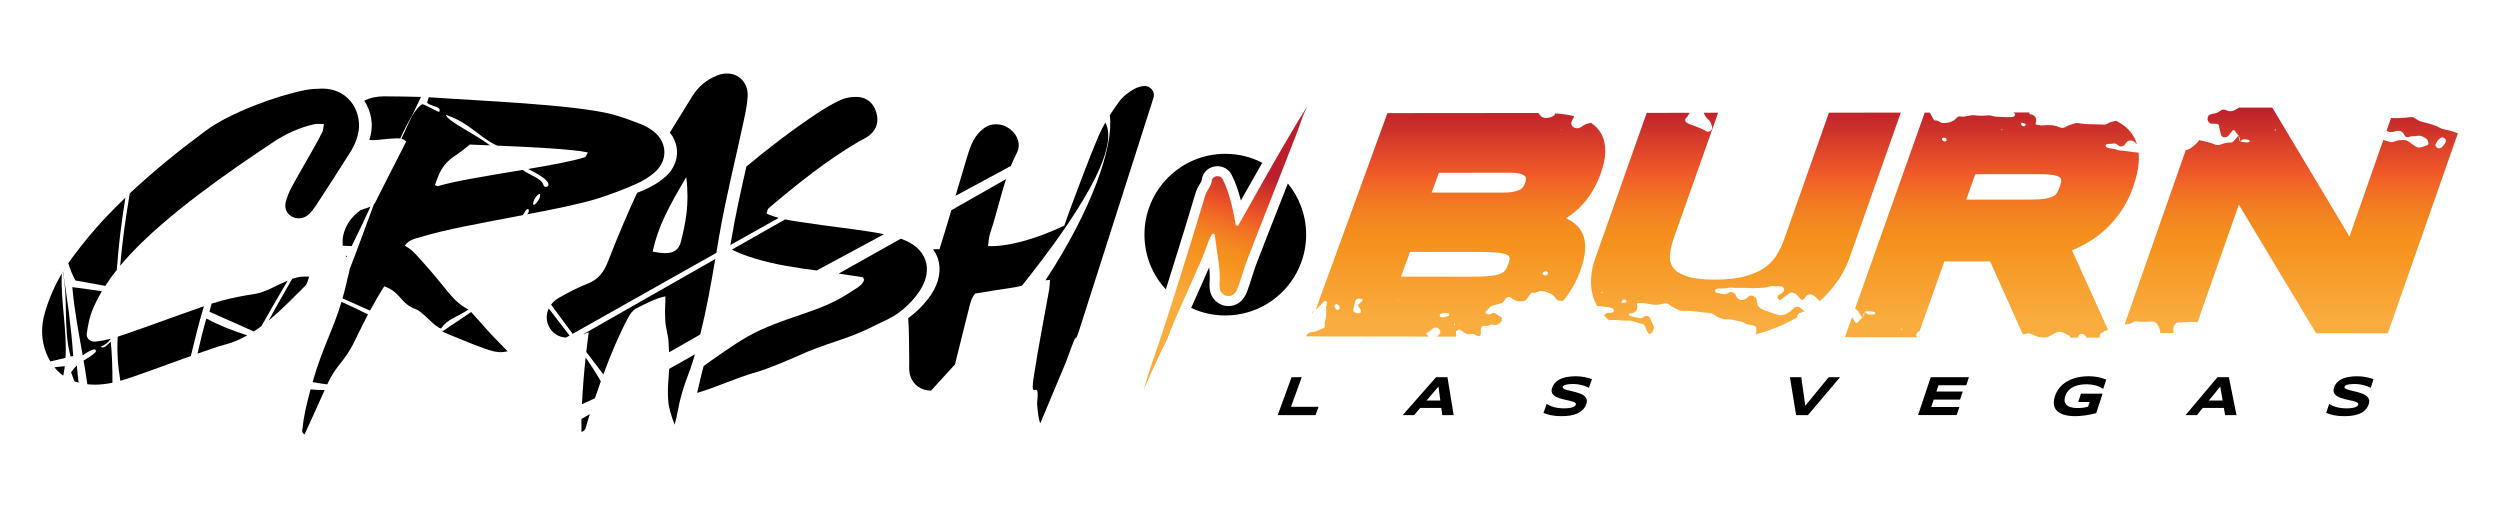 <?xml version="1.0" encoding="UTF-8"?>
<svg xmlns="http://www.w3.org/2000/svg" xmlns:xlink="http://www.w3.org/1999/xlink" id="Layer_1" data-name="Layer 1" viewBox="0 0 1601.33 325.33">
  <defs>
    <style>
      .cls-1 {
        fill: url(#linear-gradient-8);
      }

      .cls-2 {
        fill: url(#linear-gradient-7);
      }

      .cls-3 {
        fill: url(#linear-gradient-5);
      }

      .cls-4 {
        fill: url(#linear-gradient-6);
      }

      .cls-5 {
        fill: url(#linear-gradient-9);
      }

      .cls-6 {
        fill: url(#linear-gradient-4);
      }

      .cls-7 {
        fill: url(#linear-gradient-3);
      }

      .cls-8 {
        fill: url(#linear-gradient-2);
      }

      .cls-9 {
        fill: url(#linear-gradient);
      }

      .cls-10 {
        fill: url(#linear-gradient-10);
      }

      .cls-11 {
        fill: url(#linear-gradient-11);
      }
    </style>
    <linearGradient id="linear-gradient" x1="1275.82" y1="268.28" x2="1275.82" y2="68.66" gradientUnits="userSpaceOnUse">
      <stop offset=".31" stop-color="#f9ad3f"></stop>
      <stop offset=".56" stop-color="#f5921e"></stop>
      <stop offset=".61" stop-color="#f48c1e"></stop>
      <stop offset=".68" stop-color="#f27d21"></stop>
      <stop offset=".76" stop-color="#f06426"></stop>
      <stop offset=".79" stop-color="#ef5928"></stop>
      <stop offset="1" stop-color="#bc1e2b"></stop>
    </linearGradient>
    <linearGradient id="linear-gradient-2" x1="932.38" y1="268.28" x2="932.38" y2="68.66" xlink:href="#linear-gradient"></linearGradient>
    <linearGradient id="linear-gradient-3" x1="1118.31" y1="268.28" x2="1118.31" y2="68.66" xlink:href="#linear-gradient"></linearGradient>
    <linearGradient id="linear-gradient-4" x1="1467.64" y1="268.28" x2="1467.64" y2="68.66" xlink:href="#linear-gradient"></linearGradient>
    <linearGradient id="linear-gradient-5" x1="1456.48" y1="265.47" x2="1456.48" y2="65.85" xlink:href="#linear-gradient"></linearGradient>
    <linearGradient id="linear-gradient-6" x1="1000.11" y1="265.47" x2="1000.11" y2="65.85" xlink:href="#linear-gradient"></linearGradient>
    <linearGradient id="linear-gradient-7" x1="840.4" y1="199.66" x2="841.41" y2="199.66" gradientUnits="userSpaceOnUse">
      <stop offset="0" stop-color="#f9ad3f"></stop>
      <stop offset=".3" stop-color="#f5921e"></stop>
      <stop offset=".72" stop-color="#ef5928"></stop>
      <stop offset="1" stop-color="#bc1e2b"></stop>
    </linearGradient>
    <linearGradient id="linear-gradient-8" x1="1361.22" y1="209.91" x2="1361.62" y2="209.91" xlink:href="#linear-gradient-7"></linearGradient>
    <linearGradient id="linear-gradient-9" x1="1222.83" y1="204.55" x2="1223.24" y2="204.55" xlink:href="#linear-gradient-7"></linearGradient>
    <linearGradient id="linear-gradient-10" x1="1064.13" y1="208.76" x2="1064.54" y2="208.76" xlink:href="#linear-gradient-7"></linearGradient>
    <linearGradient id="linear-gradient-11" x1="758.7" y1="237.13" x2="800.84" y2="108.59" xlink:href="#linear-gradient"></linearGradient>
  </defs>
  <g>
    <path class="cls-9" d="M1369.81,97.76c-.35-.04-.71-.08-1.06-.1-.86-.05-1.72-.15-2.57-.26-.86-.11-1.71-.25-2.57-.38-1.71-.26-3.43-.51-5.16-.57-.2,0-.4-.02-.6-.04-.2-.02-.4-.05-.6-.09-.4-.08-.78-.19-1.14-.35-1.1-.49-2.26-.62-3.41-.77-.69-.09-1.38-.18-2.06-.36-.25-.07-.5-.15-.75-.25-.25-.1-.49-.22-.72-.34-.05-.03-.1-.06-.14-.11-.14-.14-.25-.34-.3-.52-.04-.15-.06-.29-.05-.42,0-.13.04-.25.1-.36s.14-.21.25-.29.24-.14.39-.19c.25-.07.51-.11.78-.14.26-.03.53-.04.8-.06.4-.03.8-.02,1.2-.03.2,0,.4-.01.6-.03.2-.02.39-.05.58-.1.93-.25,1.68-.04,2.37.36.14.08.27.17.41.27.27.19.54.41.81.63.81.66,1.87.74,2.79.35.31-.13.6-.32.86-.55.39-.35.74-.8,1.01-1.27.77-1.38,1.94-1.88,3.35-1.79.51.03,1.04.22,1.51.45.95.45,1.6,1.3,2.33,2.03-.84-2.79-2.12-5.33-3.86-7.6-2.29-2.98-5.46-5.47-9.43-7.46-.4.05-.79.11-1.19.19-1.58.31-3.1.76-4.52,1.62-.67.4-1.54.63-2.31.58-5.32-.32-10.68.05-15.97-.86-1.08-.18-2.13-.16-3.15.24-1.74.69-3.61.94-5.22,2.08-1.16.83-2.63.85-3.86.28-2.78-1.31-5.67-1.52-8.62-1.38-1.06.05-2.13.2-3.19.15-1.05-.06-2.1-.28-3.14-.49-.75-.15-.59-.52-.36-1.26.78-2.51-.23-4.37-2.63-5.18-.25-.08-.52-.13-.78-.15-.68-.06-.94-.46-.65-1.18,0,0,.01-.01.02-.02h-10.45c.11.03.21.06.29.13.39.32.97.73,1,1.13.03.42-.48.91-.82,1.3-.16.19-.48.27-.74.3-3.46.34-6.91.04-10.36-.13-1.59-.08-3.14-.75-4.73-.83-1.58-.08-3.17.24-4.78.19-1.6-.05-3.19-.04-4.78-.3-.77-.12-1.59-.01-2.36.13-2.35.44-4.67,1.11-7.1.57-.43-.1-1.05.27-1.45.6-.84.68-1.5,1.69-2.41,2.19-2.17,1.18-4.55,1.63-6.99,1.47-.51-.03-1.03-.26-1.5-.5-.94-.48-1.76-1.27-2.93-1.12-.58.08-1.08-.2-1.35-.68-.69-1.22-1.34-2.47-2.01-3.7-.15-.27-.34-.48-.55-.67h-3.08s-44.7,125.81-44.7,125.81c.77.17,1.44.63,1.91,1.33.95,1.43,1.85,2.9,2.78,4.32.05-.03.09-.07.14-.09,0-.02,0-.06,0-.07.39-1.34.41-2.8,1.4-3.83,0-.03.01-.06.02-.1,0,0,.07,0,.07,0h-.07c1.94.07,3.9-.34,5.83.23.71.21,1.03.55.77,1.26-.07.19-.34.39-.53.41-.83.07-1.67.08-2.5.1-1.52.04-2.68-.63-3.5-2-.03.03-.06.07-.09.1-.2,1.51-.72,2.89-1.45,4.15-.03-.05-.07-.1-.1-.15-1.25.71-2,2.02-3.06,2.96-.49.43-1.21.23-1.56-.32-.66-1.03-1.26-2.1-1.89-3.15l-4.59,12.91,46.19.07c-.21-.35-.39-.71-.48-1.14-.15-.69.4-2.06,1.09-2.28.27-.09.51-.36.77-.37.06,0,.12-.01.19-.01l15.92-44.82,29.34.02,20.85,46.66c1.23-.19,2.45-.37,3.68-.54.55-.07,1.16.05,1.69.24.82.3,1.58.77,2.38,1.13,1.49.68,3.05,1.05,4.65,1.23h2.58c.67-.11,1.33-.35,1.99-.77,1.48-.96,3.12-1.62,4.69-2.42,1.41-.73,2.81-.62,4.2.03,1.33.62,2.66,1.22,3.94,1.93.49.27.64.76.62,1.26h5.08c-.05-1.25,1.08-2.46,2.69-2.39.5.28,1.39.54,1.94,1.15.34.38.65.81.93,1.26h8.38s-.02-.01-.02-.02c-.36-.52.02-2.19.52-2.56,1.51-1.13,3.11-1.89,4.76-2.4l-23.12-50.88c1.71-.73,3.41-1.5,5.09-2.33,4.8-2.36,9.38-5.3,13.6-8.74,4.32-3.52,8.29-7.76,11.79-12.61,3.49-4.83,6.39-10.47,8.62-16.74,2.49-7.02,3.75-13.53,3.73-19.33,0-.95-.06-1.88-.15-2.79ZM1218,211.17c-.63-.41-.54-.7.2-.69.14,0,.27.33.41.5-.21.07-.49.27-.61.19ZM1246.22,90.53c-.83.48-2.29-.47-2.34-1.51,0-.19.18-.48.35-.57,1.14-.59,2.25-.27,2.6.68.1.6-.09,1.1-.6,1.4ZM1294.25,78.57s.19,0,.28,0c.03,0,.06,0,.06,0h0c0,.06,0,.11,0,.17.72-.26,1.37.16,2.06.31.68.15,1.05.44.79,1.09-.21.53-.77.71-1.32.69-1.09-.04-1.59-.75-1.52-2.1-.06.02-.12.04-.19.07l-.17-.24h0,0ZM1282.24,82.93c.21,0,.43.14.64.22-.21.08-.42.21-.63.22-.21,0-.42-.13-.63-.21.21-.08.41-.22.62-.22ZM1319.33,119.7c-.65,1.83-1.38,3.32-2.18,4.43-.44.62-.98,1.08-1.74,1.5-.81.45-2.31,1.08-4.85,1.53-2.51.44-5.66.67-9.35.67h-41.77s5.76-16.23,5.76-16.23h41.77c3.69-.02,6.68.21,8.88.65,2.23.45,3.28,1.08,3.77,1.53.46.42.67.89.68,1.5.01,1.11-.31,2.6-.96,4.43Z"></path>
    <path class="cls-8" d="M1025.17,111.54c1.98-5.44,3.01-10.29,3.06-14.43.05-4.22-.72-7.9-2.29-10.94-1.56-3.03-3.82-5.5-6.73-7.36-.1-.06-.21-.12-.32-.18-.4.19-.82.33-1.28.39-1.4.17-2.58.8-3.73,1.61-.67.48-1.39.92-2.14,1.23-1.04.44-2.13.34-3.18-.07-1.72-.68-2.53-2.45-1.83-4.1.33-.78.72-1.54,1.16-2.26.25-.4.28-.77.21-1.11-2.88-.69-5.97-1.19-9.25-1.47-.9-.08-1.82-.12-2.73-.17-.06.47-.23.91-.53,1.15-1.6,1.26-3.42,1.7-5.36,1.76-1.43.04-2.66-.5-3.63-1.62-.44-.51-.85-1.05-1.24-1.6l-96.68.09-46.07,126.3s.02-.02.03-.03c1.84-2.01,3.75-3.95,5.66-5.88.16-.16.53-.16.78-.12.57.09.9.56.87,1.3-.02.61-.15,1.22-.17,1.37-.2.75-.34,1.05-.34,1.35-.01,1.85.14,3.7-.02,5.53-.13,1.52-.67,3-.91,4.51-.1.59.23,1.25.13,1.84-.09.54-.4,1.36-.78,1.48-2.53.82-4.75,2.56-7.54,2.62-.84.02-1.88.35-2.46.94-.31.32-.64.58-.97.81l-.36,1,78.66.11c-.3-.25-.6-.55-.89-.87-.46-.5-.94-.83-.76-1.43.05-.18.48-.27.74-.33,1.53-.38,2.39-1.77,3.61-2.62,1.51-1.05,3.53-.51,4.53,1.28.14.26.15.6.21.9-.13,1.1-1.23,2.52-2.33,3.07l12.33.02c.05-.27.07-.57.06-.89-.03-.62-.08-1.25-.04-1.86.06-1.14,1.79-2.15,2.67-1.58.76.49,1.48,1.04,2.22,1.55,1.28.88,2.76,1.53,4.19,1.18,1.99-.49,3.41.55,5,1.29.06.03.13.04.19.05.19-.01.38-.02.57-.03.56-.18,1.03-.77,1.04-1.47,0-.93-.08-1.86-.03-2.78.07-1.41,1.01-2.51,2.18-2.35,1.53.2,2.9-.04,4.28-.78.44-.23,1.16-.06,1.7.11,1.25.41,2.31.11,3.32-.67.47-.37,1.02-.67,1.43-1.09.85-.87.89-2.63-.09-3.27-1.24-.82-2.49-1.65-3.76-2.42-.55-.33-1.15-.21-1.71.11-1.06.61-2.15.94-3.38.48-1.09-.42-1.41-1.15-.71-1.84.65-.63,1.39-1.18,1.94-1.89.58-.76,1.24-1.31,2.12-1.57,1.71-.51,3.41-1.08,5.15-1.47,1.62-.36,2.58-1.38,3.2-2.88.43-1.05,2.09-1.69,3.01-1.16.26.15.57.23.78.43,2.17,2,4.76,2.4,7.51,2.1.89-.1,1.73-.4,2.31-1.2.9-1.23,1.78-2.48,2.71-3.69.36-.48.96-.7,1.58-.53,1.27.34,2.28-.39,3.38-.77.55-.19,1.16-.36,1.72-.32,2.71.19,5.27,1.02,7.51,2.62.94.67,1.53,1.86,2.37,2.72.4.41,1.03.9,1.52.86.9-.07,1.77,0,2.61.15,1.08-1.28,2.14-2.59,3.14-3.98,3.15-4.39,5.81-9.54,7.91-15.3,2.05-5.64,3.11-10.71,3.15-15.08.04-4.66-1.16-8.66-3.56-11.9-2.02-2.73-4.98-4.97-8.8-6.66,2.01-1.24,3.91-2.6,5.69-4.08,7.3-6.09,12.84-14.22,16.46-24.17ZM858.03,197.76c-.31.64-.75.86-1.34.68-.85-.25-1.46-.78-1.78-1.65-.23-.63-.18-1.15.2-1.56.4-.43.93-.57,1.51-.29,1.16.57,1.58,1.45,1.41,2.82ZM872.14,193.31c-2.8,2.11-2.82,1.98-.76,4.82.17.24.34.53.39.81.12.69-.09,1.23-.59,1.47-.83.39-1.71.31-2.55.03-1.57-.53-2.17-.99-1.7-2.49.27-.86.44-1.77.65-2.65-.03,0-.06-.02-.1-.03.23-.88.45-1.76.68-2.64.18-.7,1.09-1.36,2.06-1.39.57-.02,1.15.09,1.72.21.27.06.62.23.73.46.26.52.01.99-.52,1.39ZM895.81,192.4l-.1-.52.45.15-.36.38ZM927.97,202.3c-1.12.39-2.25.77-3.4.99-.54.11-1.15-.14-1.82-.24-.12-.12-.41-.3-.51-.56-.23-.64-.03-1.22.57-1.47,1.68-.69,3.42-.78,5.14-.18.19.07.37.46.38.71,0,.26-.17.68-.35.74ZM931.55,208.38c-.06-.23-.23-.53-.15-.69.37-.76.61-.68.62.18-.16.17-.32.34-.47.51ZM935.04,207.43l.37-.42.12.56-.49-.14ZM966.07,169.28c-.93,2.55-1.86,3.78-2.32,4.29-.66.71-1.55,1.29-2.74,1.77-1.75.71-4.14,1.21-6.91,1.46-3.31.3-7.29.45-11.85.44l-44.86-.03,5.78-15.86,44.86.02c4.53,0,8.4.16,11.52.46,2.64.26,4.63.75,5.91,1.45,1.09.61,1.33,1.26,1.42,1.7.1.51.12,1.74-.8,4.29ZM976.89,117.19c-.37,1.01-.85,1.92-1.46,2.8-.2.29-.54.68-1.29,1.16-.61.39-1.77.95-3.8,1.47-1.93.49-4.42.74-7.41.74h-45.9s4.63-12.69,4.63-12.69l45.91-.02c2.94,0,5.19.26,6.7.79,1.64.57,2.37,1.18,2.7,1.6.47.59.51,1.06.5,1.35-.02.88-.21,1.8-.58,2.81ZM991.41,175.55c-.51.98-1.78,1.15-2.96.35-.17-.12-.34-.46-.31-.67.19-1.11,1.93-1.92,2.78-1.28.53.4.66.96.48,1.6ZM999.9,83.38l.17-.49.26.44-.44.04Z"></path>
    <path class="cls-7" d="M1171.47,187.04c6-6.7,10.4-13.95,13.09-21.54l32.97-93.38-46.04.05-28.46,80.56c-1.36,3.85-3.12,7.53-5.22,10.91-1.79,2.89-4.13,5.36-7.15,7.55-3.14,2.29-7.27,4.18-12.28,5.62-5.34,1.53-12.08,2.31-20.04,2.3-8.02,0-14.26-.79-18.54-2.34-4.01-1.45-6.81-3.34-8.33-5.63-1.47-2.2-2.07-4.69-1.84-7.59.27-3.37,1.09-7.03,2.44-10.86l28.45-80.46h-9.24c.61,1.69,1.57,3.13,3.01,4.35,1.51,1.27,2.03,3.29,2.42,5.15.11.56-.69,1.98-1.2,2.21-.75.34-1.63.59-2.31.21-3.54-2.03-7.32-3.33-11.11-4.67-.74-.26-1.41-.79-2.1-1.2-.51-.3-.79-1.86-.34-2.32,1.1-1.09,1.96-2.34,2.65-3.7l-27.53.03-32.94,93.12c-2.68,7.58-3.41,14.81-2.15,21.5.6,3.22,1.71,6.26,3.29,9.08,3.14.26,6.29.51,9.38,1.25.27.07.6.21.75.43.32.47.8,1.08.71,1.52-.08.43-.75.78-1.21,1.07-.22.14-.56.07-.85.08-.57.02-1.15,0-1.72.04-.91.07-1.57.68-2.28,1.22-.17.13-.3.27-.4.4.69.75,1.41,1.49,2.19,2.2.34.31.71.61,1.07.91.07,0,.14.02.2,0,4.34-.59,8.63.52,12.95.26.56-.03,1.13.15,1.69.3,2.23.62,4.46,1.24,6.67,1.93.85.27,1.43.97,1.84,1.83.65,1.37.85,2.99,1.94,4.1.4.41.99.44,1.55.07.76-.5,1.18-1.32,1.54-2.18.36-.86.66-1.83.21-2.65-.87-1.61-1.6-3.28-2.25-5-.51-1.34-2.23-1.78-3.69-1.01-.26.14-.5.31-.74.47-.77.5-1.63.71-2.48.54-1.98-.4-3.94-.9-5.9-1.4-.26-.06-.61-.28-.67-.51-.22-.82.11-1.22.84-1.18.29.01.58,0,.86-.05,2.67-.52,4-2.37,3.48-5.19-.15-.83-.27-1.25.55-1.3,1.14-.07,2.3-.16,3.43-.06,1.14.1,2.27.42,3.4.63,3.15.59,6.27.79,9.42-.21,1.39-.44,2.96-.2,4.1.87,1.58,1.48,3.55,2.02,5.33,3.02,1.04.58,2.17.76,3.35.72,5.79-.19,11.48,1,17.23,1.45.82.06,1.74.44,2.4.97,1.42,1.14,2.98,1.85,4.64,2.42,1.1.38,2.18.72,3.37.59,2.34-.25,4.56.54,6.83.91,2.03.34,3.92.9,5.72,1.95,1.03.6,2.21.62,3.35.78.84.12,1.7.37,2.43.81.42.25.81.96.84,1.49.09,1.27-.08,2.52-.42,3.73,9.13-2.55,17.43-5.86,24.7-9.89.59-.33,1.16-.67,1.74-1,.04-.3.11-.6.19-.9.26-.9.76-1.67,1.61-1.97,1.05-.36,2.05-1.06,3.22-.75,0-.02,0-.03,0-.04-.85-.77-1.68-1.59-2.58-2.3-1.49-1.17-3.44-1.18-4.71.22-1.66,1.82-3.59,3.06-5.76,3.94-1.1.44-2.25.48-3.4.36-.28-.03-.57-.1-.84-.2-2.74-.93-5.48-1.82-8.2-2.82-1.08-.4-2.14-.95-3.12-1.58-1-.65-1.72-1.61-1.9-2.93-.08-.61-.16-1.23-.26-1.84-.29-1.74-1.44-2.62-2.85-3.11-.5-.18-1.21-.19-1.65.06-1.26.71-2.22,1.99-3.63,2.44-.54.17-1.12.3-1.68.26-1.52-.12-2.71-.83-3.35-2.43-.22-.55-.54-1.08-.92-1.52-1.01-1.17-2.62-1.55-3.89-.76-1.28.79-2.46,1.49-4.01.82-.79-.33-1.69-.35-2.53-.53-.56-.12-1.14-.22-1.66-.45-.63-.28-.83-.85-.57-1.46.11-.25.33-.53.55-.61.53-.2,1.09-.35,1.65-.42,1.99-.24,4.02.18,6.01-.4.81-.24,1.72-.26,2.57-.17,3.73.39,7.49-.05,11.2.23,2.89.22,5.72-.03,8.57-.16.57-.02,1.15-.06,1.71-.15,1.7-.25,3.32-1.18,5.07-.89,1.44.24,2.86.06,4.3.05.28,0,.57.07.85.08.81.03,1.31.58,1.66,1.82.2.68.06,1.24-.46,1.68-.44.38-.86.81-1.34,1.13-.48.32-1.05.51-1.54.82-1.07.67-1.08,1.87-.04,3.02.19.21.48.31.74.46,2.03-1.5,4.06-2.98,6.08-4.49,1.08-.81,2.16-.48,3.22-.01.52.23,1.05.53,1.45.94.83.84,1.58,1.78,2.38,2.66.73.8,1.62.84,2.25.18.8-.85,1.26-2.04,2.36-2.59,1.09-.54,2.17-.72,3.27-.1.5.29,1.02.58,1.46.96,1.08.94,2.08,1.96,3.02,3.05,2.11-1.88,4.1-3.84,5.93-5.88ZM1025.94,187.52c-.22-.03-.42-.21-.63-.33.23-.05.48-.17.7-.13.23.03.44.21.65.33-.24.05-.49.17-.72.14ZM1040.89,193.84c-.76.06-1.51.42-2.25.03,0,.07-.02.12-.03.19h0s-.37-.07-.37-.07l.21-.23c.06.04.13.07.19.11.1-1.46.73-2.16,1.9-2.04.6.06,1.17.34,1.33.94.2.74-.24,1-.99,1.06Z"></path>
    <path class="cls-6" d="M1483.5,213.45l45.95.07,44.91-128.19c-2.65-.95-5.32-1.78-8.07-2.32-1.03-.2-2.13-.39-3.04-.92-3.31-1.9-6.9-2.89-10.51-3.69-2.13-.47-4.03-1.19-5.78-2.59-.85-.68-1.94-.92-3.03-.77-4.15.56-8.29.82-12.41.54l-2.86,8.17c.23.12.47.21.7.34,1.19.65,2.55.71,3.87.31,1.02-.3,2.01-.68,3.1-.62,1.1.06,2.07.46,2.85,1.28.37.39.62.91.88,1.4.58,1.07,1.34,1.73,2.56,1.41.76-.2,1.52-.6,2.28-.58,1.33.03,2.6-.15,3.91-.32,1.9-.25,3.62.68,5.15,1.79.86.62,1.42,1.67,1.5,2.89.04.57-.14,1.13-.7,1.35-1.23.49-2.5.87-3.77,1.27-1.32.41-2.6.34-3.79-.5-1.33-.93-2.74-1.74-3.97-2.8-1.12-.96-2.33-1.2-3.67-1.27-1.6-.08-3.17.06-4.71.53-.76.23-1.5.56-2.28.73-.5.11-1.06.14-1.55,0-1.48-.41-2.96-.85-4.43-1.3l-21.68,61.85-49.45-82.61-21.27.02c-.33.15-.65.33-.97.55-2.32,1.64-4.74,2.5-7.46,1.02-.45-.24-1.03-.3-1.55-.28-.51.02-1.11.09-1.49.4-1.52,1.22-3.15,2.02-5.06,2.2-.77.08-1.53.39-2.27.67-.84.32-1.15,1.15-1.31,1.98-.35,1.84.79,3.59,2.39,3.73,1.05.09,2.11.05,3.17.1.88.04,1.65.65,1.75,1.41.27,1.98.67,3.92,1.32,5.8.35,1,1.42,1.62,2.59,1.44.8-.13,1.58-.36,2.13-1.01.87-1.04,1.64-2.18,2.51-3.23.38-.46,1.05-.55,1.45-.09.85.99,1.39,2.27,2.44,3.08.04-.04.07-.09.11-.13.52,1.24.84,2.56.86,3.97.03.03.04.07.07.11.88-1.15,2.01-1.61,3.37-1.39.75.12,1.51.24,2.25.4.17.04.39.26.43.44.16.68-.16.96-.83,1.06-1.81.27-3.53-.34-5.29-.52h.06s-.06,0-.07,0c0-.03,0-.06,0-.09-.78-1.06-.64-2.4-.85-3.67,0,0,0-.04,0-.06-.04-.03-.07-.07-.11-.1-.99,1.18-1.96,2.4-2.98,3.59-.54.63-1.26.99-2.05,1-1.82.02-3.6.28-5.33.91-.49.18-.98.36-1.48.5-1.02.29-2.08.31-3.05-.09-3.36-1.41-6.88-2.16-10.39-2.9-.22.41-.43.84-.73,1.17-1.46,1.63-3.11,3.03-4.9,4.22-.44.29-.94.49-1.43.69-.47.19-.93.23-1.36.17l-39.2,111.66c.37,0,.75.02,1.12.04,1.5.1,2.8-.37,4.06-1.2.73-.48,1.57-.8,2.46-.65,3.43.58,6.88.07,10.31.19,1.17.04,2.22.66,2.92,1.73.83,1.27,1.67,2.57,1.75,4.19.02.54.14,1,.34,1.4h8.12c.06-.2.1-.41.12-.64.12-1.22-.18-2.46.26-3.68.34-.92,1.65-2.39,2.45-2.39,4,0,7.97-.99,12.02-.23.24.05.48.07.73.1l26.46-75.42,49.47,82.39ZM1560.18,92.09c.71-1.54,1.73-2.79,3.06-3.7.66-.45,1.47-.55,2.21-.09,1.31.82,1.6,2.2.69,3.49-.63.89-1.27,1.81-2.06,2.5-.56.49-1.39.61-1.87.8-1.66-.15-2.6-1.77-2.03-3ZM1457.41,82.93c.12-.06.35.16.53.25-.14.14-.3.42-.42.41-.67-.08-.72-.36-.11-.65Z"></path>
    <path class="cls-3" d="M1456.52,90.79s-.05-.07-.07-.11c0,.03,0,.06,0,.09,0,0,.07.02.07.02Z"></path>
    <polygon class="cls-4" points="999.9 80.57 1000.33 80.53 1000.07 80.09 999.9 80.57"></polygon>
  </g>
  <g>
    <path d="M372.76,258.89c2.82-1.32,5.61-2.59,8.32-3.82,1.19-3.56,2.45-7.19,3.77-10.83-2.9-5.07-6.19-10.15-9.73-15.24-1.04,9.74-1.9,20.19-2.36,29.89Z"></path>
    <path d="M372.45,276.66c2.84-.85,2.82-3.05,3.29-4.65.64-2.17,1.33-4.44,2.05-6.75-1.8,1.04-3.58,2.07-5.35,3.09-.05,2.92-.06,5.72,0,8.32Z"></path>
    <path d="M42.38,241.82s.06.04.1.06c-.03-.05-.05-.1-.07-.15,0,.03-.02.06-.02.09Z"></path>
    <path d="M193.95,273.39c-.11,1.46-1.34,3.31,1.11,4.87,2.65-5.6,7.26-15.95,12.9-28.43-3.18.01-6.25-.08-9.05-.42-2.64,9.71-4.54,18.18-4.97,23.98Z"></path>
    <path d="M483.96,165.72c12.77,3.88,25.95,5.79,39.15,7.55,14.23-7.7,28.76-15.52,43.14-23.25-3-.63-6.03-1.16-9.04-1.63-13.71-2.13-27.52-3.62-41.23-5.72-4.34-.67-8.73-1.23-13.07-2.14-11.38,6.44-22.76,12.88-34.14,19.34,4.79,2.46,10,4.26,15.19,5.84Z"></path>
    <path d="M552.6,177.58c.23.03.38.61.95,1.63-1.2,3.68-5.06,5.46-8.23,7.55-19.27,12.73-33.8,13.77-57.69,24.37-11.43,5.07-22.56,13.25-31.64,19.52-1.95,1.35-3.66,2.6-5.27,3.82-1.76,6.25-2.8,11.38-4.16,17.19,12.36-3.59,23.68-9.21,38.14-13.39,8.94-2.58,21.04-7.96,33-13.19,18.25-7.32,25.77-7.94,44.27-17.35,2.85-1.56,9.82-3.93,16.58-9.67,3.95-3.36,7.61-7.32,10.46-11.6,9.28-13.99,4.54-27.76-11.61-33.41-.14-.05-.29-.09-.43-.14-12.93,7.27-26.26,14.75-39.78,22.33,5.14.76,10.27,1.56,15.4,2.34Z"></path>
    <path d="M685.92,132.72c-1.59,4.16-2.97,8.39-4.18,11.83-19,8.9-36.51,13.61-48.88,13.08.47-2.91.54-5.86,1.45-8.54,3.84-11.31,6.37-23.03,10.11-34.38-10.9,6.24-22.67,12.94-35.09,19.96-1.07,3.65-2.15,7.29-3.23,10.94-1.37,4.61-2.83,9.2-4.31,13.99-1.49.04-2.85.06-4.16.08,1.28,1.76,2.32,3.65,3.02,5.67,2.49,7.19,1.01,15.45-4.17,23.26-2.92,4.38-6.79,8.68-11.2,12.43-1.2,1.02-2.38,1.89-3.56,2.71.71,9.21.48,18.51.67,27.76.04,2.24-.16,4.51.13,6.72.85,6.48,5.57,11.07,11.92,11.86.67.08,1.32.11,1.97.11,5-5.41,10.12-11.03,15.29-16.79.12-.48.24-.95.36-1.43,2.76-10.89,5.36-21.82,8.16-32.71,1-3.91,1.68-8.02,4.38-11.25,8.24-1.31,16.16-2.68,24.11-3.8,1.98-.28,3.93-.71,5.88-1.21,35.58-44.52,62.82-87.45,53.41-104.55-1.52,2.65-2.92,5.36-4.11,8.13-6.53,15.15-12.07,30.71-17.96,46.12Z"></path>
    <path d="M428,256.21c.17,4.45,1.91,10.13,4.12,15.8,1.17-3.66,2.52-11.74,3.13-14.23,3.56-14.49,5.76-16.53,9.89-30.85-5.56,3.14-11.06,6.24-16.49,9.32-.22,4.49-.84,9.84-.84,13.8,0,5.24,0,.92.2,6.16ZM429.21,252.61v.07s-.04,0-.06.01c.02-.03.04-.05.06-.08Z"></path>
    <path d="M377.08,212.85c-.54,3.88-1.07,8.12-1.57,12.56,3.69,4.89,7.35,9.71,10.95,14.41,4.88-13.14,10.41-26.2,15.99-36.55,1.2-2.22,2.98-4.68,5.15-5.76,5.73-2.84,11.37-6.08,18.6-7.71.14,5.39-.48,6.81-.12,14.71.27,5.98,1.82,9.35,2.16,14.75.14,2.21.24,4.31.32,6.4,6.11-3.55,12.81-7.37,19.97-11.41,4.02-16.13,6.84-31.93,9.63-48.35-28.22,16.03-56.44,32.11-84.65,48.22,1.02-.37,2.18-.79,3.57-1.27Z"></path>
    <path d="M351.58,209.08c2.13,4.32,6.02,6.8,10.95,7.15.77-.43,1.54-.87,2.31-1.3-4.39-5.79-8.92-11.58-13.36-17.36-1.72,3.62-1.75,7.76.1,11.51Z"></path>
    <path d="M260.17,90.66c-6.62,13.02-13.29,26.01-19.84,39.06-.22.43-.51.81-.85,1.15-5.68,15.27-11.07,30.3-15.49,41.43-.07.64-.18,1.3-.37,1.98-.79,2.89-1.43,5.82-2.1,8.74-.52,2.28-1.26,5.03-2.14,8.1l17.64,7.83c2.82-5.24,5.81-10.44,9.13-15.56,10.9,3.9,9.88,10.87,20.21,14.68,4.63,1.7,12.23,11.68,16.16,12.32,4.56-6.37,8.66-6.39,17.56-12.1-11.15-5.95-13.27-12.99-30.44-31.72-4.68-5.48-7.01-7.38-10.4-9.21,2.98-4.15,7.03-4.48,10.48-5.59,14.12-4.51,40.35-9.23,65.08-13.94.23-.3.45-.6.68-.89.97-2.31,3.57-4.96,3.19-1.16-.31.51-.63,1-.95,1.5,18.24-3.49,35.36-6.97,45.82-10.35,8-2.59,15.91-5.56,23.58-8.94,4.48-1.97,8.91-4.6,12.49-7.84,8.54-7.73,7.75-19.48-1.42-26.33-2.41-1.8-5.15-3.35-7.97-4.43-6.06-2.31-12.17-4.63-18.45-6.25-24.19-6.24-87.2-8.7-112.1-10.53-1.67-.12-3.33-.22-5-.31-.67,1.96-1.11,3.28-1.09,3.32,1.53,2.7,9.62,2.15,7.77,6.03-.24.52-10.14-5.31-10.95-4.86-2.03,1.13-4.31,3.95-6.77,7.96-2.17,4.62-4.35,9.35-6.53,14.13,1.1.27,2.16.8,3.11,1.8ZM345.84,126.06c-.76,3.17-5.25,7.73-4.19,3.3.76-3.17,5.25-7.73,4.19-3.3ZM293.24,98.52c2.52-1.64,4.78-3.66,7.71-5.93,2.69.12,7.26.29,12.88.51-8.65-6.77-28.35-16.09-28.12-19.52,14.24,4.85,19.85,12.84,30.87,18.86.73.22,1.33.52,1.8.84,19.96.82,48.89,2.22,58.14,4.36-.85,1.44-1.17,2.85-1.89,3.08-7.51,2.41-21.28,4.95-36.26,7.5,5.58,3,12.3,6.51,12.93,9.65.39,1.98-2.66,2.63-3.18.68-1.19-4.43-9.13-6.4-13.35-9.72-21.09,3.55-43.72,7.11-54.21,10.38-.06.02-.12.03-.19.03-.51,0-1.2-.53-1.79-.76,3.85-11.21,6.4-14.56,14.67-19.95Z"></path>
    <path d="M219.56,157.39c1.92.12,3.83.22,5.71.24,3.84-7.66,7.89-16.25,12.06-25.31-2.04.99-4.55,1.53-6.28,2.29-5.3,3.21-12.72,12.23-11.49,22.77Z"></path>
    <path d="M408.11,123.5c-5.44,11.54-11.44,25.52-18.61,43.84-2.66,6.81-6.03,11.58-13.07,14.33-6.39,2.5-12.54,5.7-18.48,9.12-2.07,1.19-3.73,2.68-4.98,4.34,4.58,6.24,9.21,12.5,13.83,18.69,30.68-17.3,61.35-34.6,92.03-51.84.57-3.36,1.14-6.74,1.73-10.17,4.23-24.71,10.43-49.09,15.66-73.63,1.17-5.49,2.44-11.05,2.68-16.61.37-8.67-5.62-14.49-13.26-14.49-1.98,0-4.07.39-6.18,1.22-6.96,2.73-12.27,7.19-16.21,13.64-5.21,8.53-9.81,15.78-14.19,22.96,2.76,3.43,4.37,7.44,4.58,11.72.3,6.11-2.27,11.94-7.23,16.42-3.6,3.26-8.29,6.21-13.58,8.54-1.53.67-3.15,1.28-4.72,1.93ZM439.59,113.45c2.16,18.16-.64,29.78-3.39,41.18-1.38,5.72-5.07,7.51-10.16,7.51-2.4,0-5.1-.4-8.02-.97,3.49-16.07,10.48-29.07,21.57-47.72Z"></path>
    <path d="M732.65,55.12c-1.89.16-3.81.7-5.67,1.66-3.94,2.03-7.83,5.07-10.36,8.59-1.98,2.75-3.93,5.56-5.77,8.43,2.76,19.48-11.48,60.65-41.18,105.73.95-.11,1.91-.19,2.89-.23-.21,2.48-.21,4.33-.53,6.12-3.32,18.8-7.08,37.54-9.94,56.41-2.58,17.02,4.17-1.15,2.22,15.95-.13,1.15.82,12.06,2.12,13.17l16.46-39.33c10.17-28.12,3.38-6.49,8-18.93l47.95-150.02c1.26-3.94-1.97-7.91-6.18-7.54Z"></path>
    <path d="M237.21,87.4c-.2.75-.44,1.49-.68,2.23.64.06,1.28.13,1.95.13.13,0,.26,0,.39,0,4.21-.08,8.39-.82,12.6-1.02,1.04-.05,2.1-.15,3.15-.15.59,0,1.17.04,1.75.13,2.51-5.48,4.95-10.26,7.23-13.99,2.03-4.33,4.05-8.56,6.05-12.65-7.77-.27-15.55-.28-23.32-.37-.16,0-.32,0-.47,0-4.36,0-8.61.84-12.52,2.81,4.43,6.63,5.94,15.19,3.88,22.89Z"></path>
    <path d="M468.62,152.46l-.76,4.45c10.31-5.79,20.62-11.57,30.93-17.34-2.66-.72-5.29-1.63-7.86-2.83.53-1.33.65-2.75,1.43-3.41,18.22-15.4,36.79-30.36,57.52-42.54,2.44-1.43,5.15-2.55,7.28-4.33,4.88-4.09,5.84-9.54,3.87-15.24-1.82-5.3-5.86-8.85-11.7-9.12-.41-.02-.83-.03-1.26-.03-3.18,0-6.56.57-9.35,1.83-5.52,2.5-10.78,5.67-15.82,9.03-15.6,10.42-30.47,21.77-44.82,33.74-3.4,15.03-6.85,30.48-9.47,45.78Z"></path>
    <path d="M200.22,244.73c3,.61,6.17,1.06,9.39,1.47,5.89-13,10.84-13.8,17.68-27.93,2.73-5.64,5.49-11.28,8.42-16.87-5.18-2.58-10.69-5.27-16.98-8.04-5.07,17.24-12.33,29.65-18.5,51.37Z"></path>
    <path d="M293.86,216.84c7.47,3.04,12.71,5.11,16.62,6.47,7.71,2.68,10.28,2.58,14.69,1.73-4.34-4.51-8.63-8.7-12.61-13.15-3.77-4.22-7.3-8.19-10.78-12.03-6.16,4.16-12.32,8.29-18.48,12.45,3.2,1.53,6.6,2.92,10.57,4.53Z"></path>
    <path d="M221.9,164.82c.13-.26.25-.52.38-.78-.3-.11-.6-.2-.91-.3.17.36.34.72.53,1.08Z"></path>
    <path d="M647.48,106.32c1.14-2.82,2.39-5.6,3.81-8.33,2.83-5.44.55-11.45-4.11-15.14-4.98-3.95-11.87-4.48-17.08-.62-2.66,1.96-4.97,4.75-6.54,7.63-1.95,3.6-3.17,7.62-4.36,11.55-2.42,7.99-4.78,16-7.14,24.01,12.5-6.72,24.43-13.14,35.43-19.1Z"></path>
    <g>
      <path d="M39.57,175.22c-4.58,7.8-8.2,16.09-10.77,24.85-2.62,8.91-2.55,17.8.96,26.45.73,1.8,1.56,3.45,2.48,5,3.24-.75,6.49-1.52,9.72-2.3,1.03-18.01-3.15-35.98-2.4-53.99Z"></path>
      <path d="M34.81,235.22c1.68,2.09,3.58,3.9,5.71,5.4.41-2.02.74-4.05.98-6.07-2.25.17-4.48.4-6.69.68Z"></path>
      <path d="M195.59,177.18c-1.08,0-2.12.02-3.15.13-1.68.19-3.46.66-5.29,1.3-5.18,8.88-10.2,17.77-15.04,26.65,8.65-7.11,16.49-15.38,23.87-22.65.43-.43,1.71-4,2.07-5.44-.44,0-.88.01-1.3.01-.39,0-.78,0-1.16,0Z"></path>
      <path d="M122.24,228.03c2.57-10.53,5.06-21.04,8.39-31.86-16.42,5.62-43.71,15.79-55.24,19.51-.55,9.41.1,18.81,1.69,28.21.43-.12.86-.23,1.29-.35,6.59-1.87,27.15-9.53,43.87-15.51Z"></path>
      <path d="M49.27,234.22c-.06,0-.12,0-.18,0-1.2,1.12-2.39,2.48-3.55,4.23.74,1.93,1.44,3.86,2.13,5.79.89.31,1.79.6,2.73.84-.53-3.57-.94-7.18-1.12-10.87Z"></path>
      <path d="M126.51,226.51c7.62-2.7,14.01-4.86,17.19-5.66,5.15-1.3,10.03-3.39,14.68-6.01-8.42-2.8-16.94-5.86-26.21-10.85-2.22,7.63-3.96,15.08-5.67,22.52Z"></path>
      <path d="M162.55,212.31c1.67-1.08,3.31-2.23,4.92-3.42,5.45-9.72,11.07-19.45,16.83-29.17-6.97,2.93-14.47,7.51-20.65,8.47-7.55,1.17-15.1,2.61-22.47,4.6-1.41.38-3.36.98-5.68,1.75-.42,1.72-.85,3.44-1.32,5.17l28.37,12.59Z"></path>
      <path d="M83.12,123.92c-2.69,15.75-4.82,31.22-6.15,46.28,2.09-2.5,4.25-4.95,6.49-7.34,23.9-25.6,62.5-52.59,91.88-72.02,8.01-5.29,16.7-9.26,26.19-11.31.64-.14,1.31-.18,2.02-.18,1.09,0,2.29.1,3.7.1.06,0,.13,0,.19,0-.38,2.26-.3,3.81-.91,5.03-2.19,4.36-4.57,8.64-6.98,12.9-4.25,7.54-8.68,14.98-12.8,22.6-1.6,2.95-2.84,6.17-3.7,9.41-1.09,4.11.81,7.86,4.22,9.51,1.34.64,2.75.96,4.15.96,2.33,0,4.62-.89,6.47-2.69,1.62-1.57,3.08-3.37,4.3-5.26,7.62-11.68,15.26-23.35,22.64-35.18,1.96-3.15,3.42-6.75,4.38-10.33,3.36-12.56-4.19-29.64-22.86-29.64-.28,0-.56,0-.84.01-3.44.09-6.94.29-10.3.97-18.62,3.75-47.99,14.55-63.35,25.92-17.01,12.59-33.44,25.83-48.76,40.25Z"></path>
      <path d="M48.32,179.65c6.35,1.12,12.73,2.3,19.1,3.47,2.28-3.54,4.76-6.97,7.4-10.28,1.08-15.32,2.99-30.75,5.5-46.26-4.41,4.24-8.74,8.57-12.95,13.03-7.52,7.97-14.46,16.52-20.99,25.29-.9,1.21-1.77,2.44-2.62,3.69,1.14,3.82,2.6,7.53,4.55,11.07Z"></path>
      <path d="M59.36,198.24c1.71-4.05,3.7-7.94,5.92-11.68-6.34-.93-12.67-1.83-18.96-2.64,1.32,14.91,4.1,29.29,6.65,43.76,4.44-3.34,9.16-5.48,8.4-2.29-2.57,2.6-5.21,3.95-7.83,5.56.87,5.03,1.69,10.07,2.4,15.16.65.07,1.31.14,1.98.19.97.07,1.94.1,2.9.1,3.8,0,7.53-.5,11.21-1.27.02-9.58-.27-18.52-1.08-26.28-2.11,1.65-4.13,4.9-6.45,3.28,3.07-1.25,5.1-3.06,6.45-5.14-3.16.83-6.39,1.44-9.63,1.8-.25.03-.5.04-.75.04-3.13,0-5.45-2.29-4.97-5.44.78-5.13,1.75-10.39,3.76-15.14Z"></path>
      <path d="M40.19,174.18c3.71,18.07.1,36.19,5.05,54.24.55-.14,1.1-.27,1.65-.41-1.26-18.37-3.75-36.29-6.54-54.1-.05.09-.11.18-.16.27Z"></path>
    </g>
  </g>
  <path class="cls-2" d="M841.41,198.26l-1.02,2.79c.34-.3.57-.74.7-1.34.11-.48.21-.97.32-1.45Z"></path>
  <path class="cls-1" d="M1361.22,209.91h.41c-.25,0-.41,0-.41,0Z"></path>
  <path class="cls-5" d="M1222.83,204.55h.41c-.25,0-.41,0-.41,0Z"></path>
  <path class="cls-10" d="M1064.13,208.76h.41c-.25,0-.41,0-.41,0Z"></path>
  <path d="M837.72,212.5h.41c-.25,0-.41,0-.41,0Z"></path>
  <g>
    <path d="M818.43,265.89l8.87-24.3h6.52l-6.91,18.97h17.66l-1.94,5.33h-24.21Z"></path>
    <path d="M923.19,261.29h-13.49l-3.92,4.6h-7.29l21.37-24.3h7.28l3.98,24.3h-7.29l-.63-4.6ZM913.74,256.55h8.84l-1.2-8.95-7.64,8.95Z"></path>
    <path d="M1017.73,248.43c-.38-.22-.89-.48-1.55-.76s-1.41-.55-2.27-.8c-.86-.25-1.82-.47-2.87-.64-1.05-.17-2.17-.26-3.34-.26-.94,0-1.75.03-2.43.09s-1.27.14-1.75.23c-.48.09-.88.2-1.19.33s-.55.25-.74.38c-.19.13-.32.26-.41.39s-.15.25-.19.35c-.12.35-.06.66.2.93.26.27.66.5,1.19.71.54.21,1.18.4,1.92.58.75.18,1.54.37,2.38.57.84.2,1.7.41,2.59.64.89.23,1.73.5,2.53.8.8.31,1.54.66,2.2,1.07.67.41,1.21.88,1.63,1.42.42.54.68,1.17.79,1.88.1.71,0,1.52-.32,2.42-.41,1.17-.97,2.17-1.67,3.01-.71.84-1.5,1.55-2.39,2.13-.89.58-1.85,1.04-2.87,1.39-1.03.35-2.07.62-3.13.81-1.06.19-2.11.31-3.14.37-1.04.06-2.01.09-2.93.09-2.4,0-4.54-.2-6.44-.59-1.9-.4-3.53-.89-4.88-1.48l2.05-5.81c1.29.9,2.88,1.6,4.76,2.11,1.88.51,4,.76,6.35.76,1.39,0,2.54-.07,3.47-.22.93-.15,1.68-.34,2.25-.57.57-.23,1-.48,1.27-.75.27-.27.45-.53.54-.78.14-.39.08-.73-.17-1.02s-.64-.54-1.18-.76c-.53-.22-1.17-.42-1.92-.6-.75-.18-1.54-.37-2.39-.55-.85-.18-1.71-.38-2.6-.59s-1.74-.46-2.54-.75c-.81-.29-1.55-.63-2.22-1.01s-1.23-.84-1.65-1.36c-.43-.52-.69-1.13-.8-1.82-.11-.69,0-1.49.32-2.39.38-1.07.89-2,1.54-2.77.65-.78,1.39-1.44,2.22-1.99.83-.55,1.73-.99,2.69-1.33.96-.34,1.93-.61,2.93-.79.99-.19,1.98-.32,2.95-.39s1.89-.11,2.75-.11c.94,0,1.89.05,2.84.14.96.09,1.89.23,2.79.4.9.17,1.76.37,2.58.59.82.22,1.57.46,2.24.71l-1.97,5.62Z"></path>
    <path d="M1158.06,265.89h-7.61l-3.95-24.3h7.28l2.57,18.28,14.99-18.28h7.28l-20.57,24.3Z"></path>
    <path d="M1228.58,265.89l8.13-24.3h24.46l-1.72,5.17h-17.77l-1.34,4.01h16.86l-1.73,5.18h-16.86l-1.59,4.74h18.03l-1.73,5.19h-24.75Z"></path>
    <path d="M1337.62,240.98c2.37,0,4.5.2,6.4.61,1.9.41,3.6.93,5.09,1.56l-1.94,5.94c-.55-.38-1.18-.74-1.9-1.1-.72-.35-1.53-.67-2.43-.94s-1.88-.49-2.95-.65-2.23-.25-3.47-.25c-1.55,0-2.93.11-4.16.34s-2.31.52-3.25.9c-.94.38-1.76.82-2.46,1.32-.69.5-1.28,1.03-1.77,1.6-.49.57-.89,1.14-1.2,1.73-.31.59-.56,1.16-.74,1.72-.16.48-.28,1.01-.37,1.57-.09.57-.08,1.13,0,1.7.09.57.3,1.11.62,1.63.32.52.81.98,1.48,1.38.66.4,1.51.72,2.55.97,1.04.24,2.32.36,3.86.36.77,0,1.46-.02,2.05-.07.59-.05,1.14-.11,1.64-.19s.98-.18,1.44-.3c.46-.12.93-.24,1.42-.37l.96-2.94h-7.32l1.74-5.32h13.85l-4.05,12.42c-.97.3-2.02.56-3.18.81s-2.33.45-3.53.62c-1.2.17-2.39.3-3.57.4-1.18.09-2.28.14-3.31.14-1.59,0-3.07-.11-4.46-.32s-2.64-.54-3.76-.98c-1.12-.44-2.08-1.01-2.9-1.69-.81-.68-1.43-1.5-1.86-2.44-.42-.94-.64-2.03-.64-3.25,0-1.22.24-2.59.74-4.11.5-1.51,1.16-2.88,1.98-4.1.82-1.23,1.77-2.31,2.84-3.25,1.07-.94,2.24-1.75,3.53-2.44s2.64-1.25,4.05-1.69,2.88-.77,4.4-.98c1.52-.21,3.04-.32,4.58-.32Z"></path>
    <path d="M1424.45,261.29h-13.49l-3.75,4.6h-7.29l20.47-24.3h7.28l4.88,24.3h-7.29l-.8-4.6ZM1414.83,256.55h8.84l-1.53-8.95-7.31,8.95Z"></path>
    <path d="M1518.52,248.43c-.39-.22-.91-.48-1.57-.76s-1.43-.55-2.3-.8c-.87-.25-1.84-.47-2.9-.64-1.06-.17-2.18-.26-3.35-.26-.94,0-1.75.03-2.43.09s-1.26.14-1.74.23c-.48.09-.87.2-1.18.33s-.54.25-.73.38c-.18.13-.31.26-.4.39s-.14.25-.17.35c-.11.35-.03.66.24.93.27.27.68.5,1.22.71.54.21,1.19.4,1.95.58.75.18,1.55.37,2.4.57.85.2,1.72.41,2.62.64.9.23,1.75.5,2.56.8.81.31,1.56.66,2.24,1.07.68.41,1.24.88,1.68,1.42.44.54.72,1.17.85,1.88.13.71.05,1.52-.23,2.42-.37,1.17-.89,2.17-1.56,3.01-.68.84-1.45,1.55-2.31,2.13-.87.58-1.81,1.04-2.82,1.39-1.01.35-2.05.62-3.1.81-1.05.19-2.1.31-3.13.37-1.04.06-2.01.09-2.93.09-2.4,0-4.55-.2-6.46-.59-1.91-.4-3.56-.89-4.93-1.48l1.83-5.81c1.33.9,2.94,1.6,4.84,2.11,1.9.51,4.03.76,6.37.76,1.39,0,2.54-.07,3.46-.22.92-.15,1.66-.34,2.23-.57.57-.23.98-.48,1.24-.75.26-.27.43-.53.51-.78.12-.39.05-.73-.21-1.02s-.66-.54-1.2-.76c-.54-.22-1.19-.42-1.94-.6-.75-.18-1.56-.37-2.41-.55-.85-.18-1.73-.38-2.62-.59s-1.75-.46-2.57-.75c-.82-.29-1.57-.63-2.26-1.01s-1.26-.84-1.7-1.36c-.44-.52-.73-1.13-.87-1.82-.13-.69-.06-1.49.23-2.39.34-1.07.82-2,1.44-2.77.62-.78,1.34-1.44,2.15-1.99.81-.55,1.69-.99,2.64-1.33.95-.34,1.91-.61,2.9-.79.98-.19,1.96-.32,2.94-.39s1.89-.11,2.74-.11c.94,0,1.89.05,2.85.14.96.09,1.9.23,2.8.4.91.17,1.77.37,2.6.59.83.22,1.58.46,2.27.71l-1.76,5.62Z"></path>
  </g>
  <g>
    <path d="M814.57,143.81l-5.47,14.02-2.32,5.98-2.21,5.73c-.98,2.64-1.85,5.37-2.76,8.26-.88,2.79-1.8,5.67-2.84,8.5-2.52,7.14-7.08,9.2-10.51,9.63-.55.08-1.11.12-1.66.12-5.24,0-9.95-3.54-11.46-8.6-.77-2.78-.63-5.39-.51-7.49.05-.96.1-1.87.06-2.56,0-.15-.01-.3-.01-.45,0-1.65-.14-3.62-.37-5.68-.62,1.41-1.24,2.81-1.86,4.2-.8,1.8-1.61,3.61-2.39,5.43,0,0-4.88,10.93-6,13.44-.45,1-.87,1.96-1.28,2.89,6.64,3.1,14.05,4.84,21.86,4.84,28.6,0,51.78-23.18,51.78-51.78,0-12.44-4.39-23.85-11.7-32.78-2.14,5.43-10.35,26.31-10.35,26.31Z"></path>
    <path d="M752.43,167.25c4.25-13.5,8.52-27.44,12.69-41.41l.13-.45c.61-2.06,1.3-4.4,2.73-6.61.74-1.17,1.53-2.41,1.81-3.48.53-5.09,4.73-8.84,10.03-8.84,3.84,0,7.31,2.08,9.06,5.44,2.65,5.31,4.49,10.84,5.94,16.51,4.53-8.06,9.11-16.16,13.69-24.16-7.1-3.66-15.14-5.73-23.67-5.73-28.6,0-51.78,23.18-51.78,51.78,0,13.53,5.19,25.84,13.69,35.06l5.69-18.09Z"></path>
  </g>
  <path class="cls-11" d="M773.12,157.32c.76-2.46,1.76-4.99,3.18-7.23.28-.45.87-.58,1.32-.3.24.15.39.39.43.65.49,2.59.94,6.25,1.23,8.82.75,5.2,2.02,12.5,1.99,17.72.18,2.81-.54,5.97.2,8.64.77,2.58,3.43,4.39,6.12,3.96,2.91-.34,4.45-2.9,5.37-5.5,2.03-5.5,3.56-11.25,5.63-16.84.72-1.89,1.47-3.81,2.21-5.75.23-.61.47-1.22.71-1.83.53-1.38,1.07-2.76,1.61-4.16.26-.66.51-1.32.77-1.99.58-1.49,1.17-3,1.76-4.51.2-.51.4-1.02.6-1.54.78-1.98,1.56-3.98,2.35-5.99.25-.65.51-1.3.76-1.95.54-1.38,1.08-2.75,1.62-4.14.38-.98.77-1.95,1.15-2.93.4-1.02.8-2.03,1.2-3.05.45-1.15.91-2.3,1.36-3.46.02-.05.04-.1.06-.15,1.56-3.96,3.12-7.91,4.66-11.84.01-.03.02-.06.04-.09,3.98-10.11,7.88-20.03,11.46-29.27.76-2.01,2.28-6.26,2.95-8.32.99-2.99,2.45-5.68,3.69-8.43-3.22,4.91-6.24,9.95-9.25,15.01-11.67,19.7-24,41.69-35.27,61.74-.38.04-.39-.03-.69-.05-.2-.05-.72,0-.76-.27-1.81-10.02-3.85-20.32-8.4-29.45-1.67-3.21-6.9-2.4-7.06,1.38-.43,2.33-1.69,4.31-2.78,6.03-1.01,1.56-1.5,3.38-2.11,5.42-4.13,13.84-8.39,27.76-12.72,41.51-.24.77-.49,1.56-.75,2.37-.1.31-.2.63-.3.95-.17.54-.34,1.08-.51,1.63-.1.31-.2.63-.3.94-.98,3.11-2.02,6.42-3.09,9.82-.03.1-.06.2-.1.3-.23.74-.47,1.49-.71,2.24-3.22,10.23-6.64,20.97-9.38,29.1-3.69,10.98-7.71,21.84-10.78,32.98,2.42-5.32,5.55-12.24,6.96-15.35,1.92-4.22,4.48-9.83,6.62-13.83,2.27-4.5,3.75-9.46,5.81-14,2.08-4.89,4.22-9.75,6.38-14.6,1.98-4.46,3.98-8.91,5.97-13.37,3.01-6.99,6.35-13.82,8.75-21.04Z"></path>
</svg>
